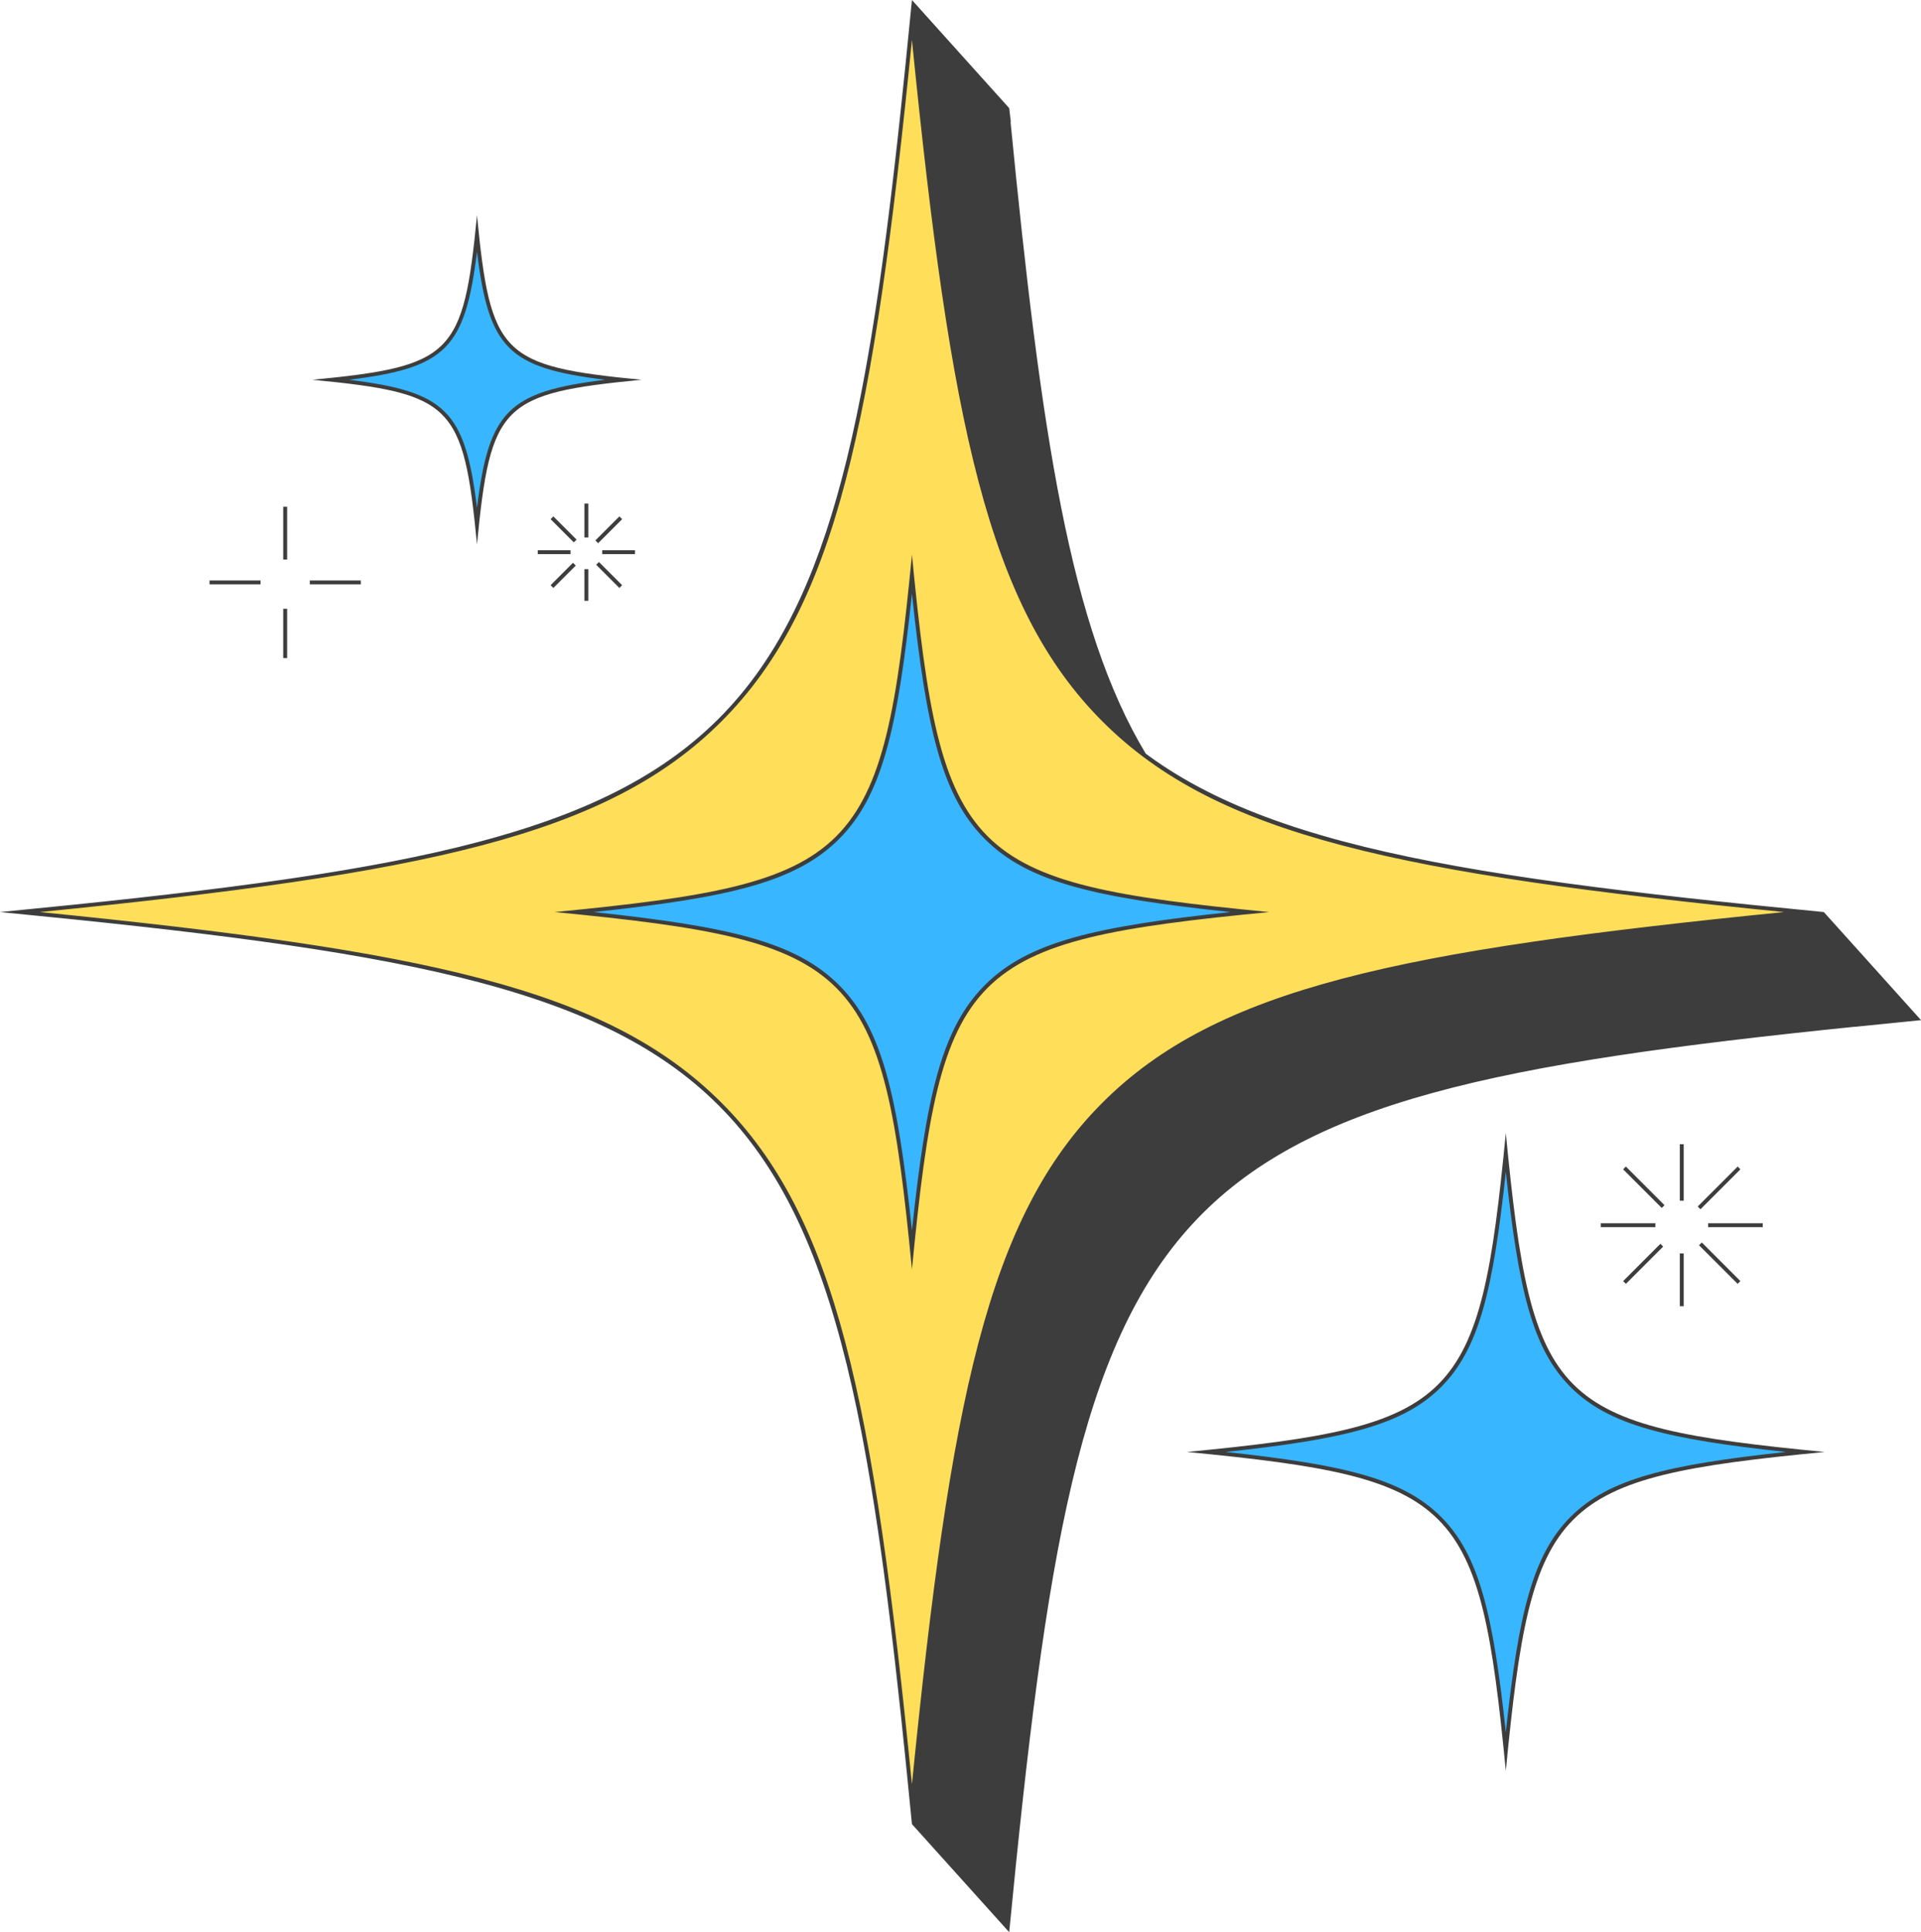 <?xml version="1.0" encoding="UTF-8" standalone="no"?><svg xmlns="http://www.w3.org/2000/svg" xmlns:xlink="http://www.w3.org/1999/xlink" data-name="Layer 1" fill="#3d3d3d" height="494" preserveAspectRatio="xMidYMid meet" version="1" viewBox="0.0 0.0 491.2 494.0" width="491.2" zoomAndPan="magnify"><g id="change1_1"><path d="M233.184,461.228c-9.996-101.523-19.326-149.215-49.077-178.966S106.664,243.18,5.141,233.184c101.523-9.996,149.215-19.326,178.966-49.077S223.188,106.664,233.184,5.141C243.18,106.664,252.51,154.356,282.261,184.107s77.443,39.081,178.966,49.077C359.704,243.18,312.013,252.51,282.261,282.261S243.18,359.704,233.184,461.228Z" fill="#ffde59"/></g><g id="change2_1"><path d="M233.184,319.455c-3.815-37.77-7.592-55.841-19.011-67.26s-29.49-15.196-67.26-19.011c37.77-3.815,55.841-7.592,67.26-19.011s15.196-29.49,19.011-67.26c3.815,37.77,7.592,55.841,19.011,67.26s29.49,15.196,67.26,19.011c-37.77,3.815-55.841,7.592-67.26,19.011S236.999,281.685,233.184,319.455Zm168.78,68.693C412.112,378,428.131,374.608,461.492,371.22c-33.36-3.388-49.38-6.779-59.528-16.927s-13.54-26.168-16.928-59.528c-3.388,33.36-6.779,49.38-16.927,59.528s-26.168,13.539-59.528,16.927c33.36,3.388,49.38,6.78,59.528,16.928s13.539,26.168,16.927,59.528C388.424,414.315,391.816,398.296,401.964,388.148ZM121.966,134.223c-3.19-29.705-7.42-33.935-37.126-37.125,29.706-3.19,33.936-7.42,37.126-37.125,3.19,29.705,7.42,33.935,37.126,37.125C129.386,100.288,125.156,104.518,121.966,134.223Z" fill="#38b6ff"/></g><g id="change3_1"><path d="M491.237,260.816l-16.855,1.702-.021-.024C291.99,281.124,276.735,301.441,258.053,494l-.985-1.094-1.231-1.368-1.231-1.368-5.171-5.745-2.216-2.462-6.402-7.113-1.231-1.368-6.402-7.113c-3.8-39.163-7.462-71.184-12.413-97.531q-.2-2.403-.402-4.826c5.031,25.499,8.872,57.166,12.815,97.217C243.18,359.704,252.51,312.013,282.261,282.261s77.443-39.081,178.966-49.077c-101.523-9.996-149.215-19.326-178.966-49.077S243.18,106.664,233.184,5.141c-9.996,101.523-19.326,149.215-49.077,178.966C160.543,207.67,125.719,218.423,61.816,226.843q-1.734-.019-3.451-.035C201.767,208.4,216.029,176.811,233.184,0l.492.547.246.274.246.274.739.821.246.274.246.274.739.821.246.274h0l.246.274.492.547.246.274.246.274.739.821.246.274.246.274.492.547.492.547.246.274.492.547.492.547v0l.246.274.246.274.246.274.492.547.246.274.246.274.739.821.246.274.246.274.739.821.246.274.246.274.739.821.246.274v0l.246.274.492.547.492.547.492.547h0l.246.274.492.547.492.547.739.821.246.274.246.274.985,1.094v0l.246.274.739.821.246.274.985,1.094.246.274.985,1.094.246.274.492.547.492.547h0l.246.274.492.547.492.547.492.547v0l.246.274.429,3.578-.088-.1c7.794,79.605,15.172,129.323,34.58,161.568,32.254,23.976,84.445,31.876,173.394,40.507l5.417,6.019,1.231,1.368.985,1.094.246.274.985,1.094.985,1.094.246.274.739.821.492.547.739.821.492.547.492.547.246.274.492.547.492.547.246.274.492.547.246.274.246.274.246.274.492.547.246.274.246.274.739.821.246.274.246.274.492.547h0l.246.274.246.274.246.274.492.547h0l.246.274.246.274.246.274.246.274.246.274.246.274.246.274.246.274.246.274.246.274.246.274.246.274.246.274.246.274.246.274.246.274.246.274h0l.246.274.246.274.246.274ZM233.184,10.204c-9.827,98.216-19.36,144.893-48.724,174.257s-76.041,38.896-174.257,48.724c98.216,9.827,144.893,19.36,174.257,48.724s38.896,76.041,48.724,174.257c9.827-98.216,19.36-144.893,48.724-174.257s76.041-38.896,174.257-48.724c-98.216-9.827-144.893-19.36-174.257-48.724s-38.896-76.041-48.724-174.257m0-10.204c19.244,198.34,34.844,213.94,233.184,233.184-198.34,19.244-213.941,34.844-233.184,233.184C213.941,268.028,198.34,252.428,0,233.184,198.34,213.94,213.941,198.34,233.184,0Zm0,151.773c-3.674,34.647-7.631,51.727-18.657,62.754s-28.107,14.983-62.754,18.657c34.647,3.675,51.727,7.631,62.754,18.657s14.983,28.107,18.657,62.754c3.675-34.647,7.631-51.727,18.658-62.754s28.107-14.983,62.754-18.657c-34.647-3.674-51.727-7.631-62.754-18.657s-14.983-28.107-18.658-62.754m0-9.939c7.539,77.7,13.65,83.812,91.35,91.35-77.7,7.539-83.812,13.65-91.35,91.35-7.539-77.7-13.65-83.812-91.35-91.35,77.7-7.539,83.812-13.65,91.35-91.35Zm151.852,157.748c-3.253,30.275-6.819,45.31-16.574,55.065s-24.79,13.321-55.065,16.574c30.275,3.253,45.309,6.819,55.065,16.574s13.321,24.79,16.574,55.065c3.253-30.275,6.819-45.31,16.574-55.065s24.79-13.321,55.065-16.574c-30.275-3.253-45.309-6.819-55.065-16.574s-13.321-24.79-16.574-55.065m0-9.883c6.728,69.34,12.181,74.794,81.522,81.522-69.34,6.728-74.794,12.181-81.522,81.522-6.728-69.34-12.181-74.794-81.522-81.522,69.34-6.728,74.794-12.181,81.522-81.522Zm-263.07-225.33c-3.052,24.778-7.951,29.677-32.729,32.729,24.778,3.052,29.677,7.951,32.729,32.729,3.052-24.778,7.951-29.677,32.729-32.729-24.778-3.052-29.677-7.951-32.729-32.729m0-9.34c3.472,35.783,6.286,38.597,42.069,42.069-35.783,3.472-38.598,6.286-42.069,42.069-3.472-35.783-6.286-38.597-42.069-42.069,35.783-3.472,38.597-6.286,42.069-42.069Zm28.469,90.486h-1v8.097h1Zm0-8.097h-1v-8.675h1Zm-4.548,4.259h-8.386v-1h8.386Zm16.482,0h-8.386v-1h8.386Zm-15.148,2.92-.707-.707-5.725,5.726.707.707Zm5.726-5.725-.707-.707,6.134-6.134.707.707Zm-6.228-.205-5.93-5.93.707-.707,5.93,5.93Zm11.655,11.655-5.93-5.93.707-.707,5.93,5.93ZM72.42,143.06V129.565h1V143.06Zm-5.797,6.347H53.578v-1H66.623Zm25.64-1v1H79.218v-1ZM73.42,155.655V168.25h-1V155.655Z" fill="inherit"/></g><path d="M430.029 320.468L430.029 333.952" fill="none" stroke="#3d3d3d" stroke-miterlimit="10"/><path d="M430.029 292.539L430.029 306.985" fill="none" stroke="#3d3d3d" stroke-miterlimit="10"/><path d="M423.287 313.245L409.323 313.245" fill="none" stroke="#3d3d3d" stroke-miterlimit="10"/><path d="M450.735 313.245L436.771 313.245" fill="none" stroke="#3d3d3d" stroke-miterlimit="10"/><path d="M424.921 318.353L415.387 327.887" fill="none" stroke="#3d3d3d" stroke-miterlimit="10"/><path d="M444.671 298.604L434.455 308.819" fill="none" stroke="#3d3d3d" stroke-miterlimit="10"/><path d="M425.262 308.478L415.387 298.604" fill="none" stroke="#3d3d3d" stroke-miterlimit="10"/><path d="M444.671 327.887L434.796 318.012" fill="none" stroke="#3d3d3d" stroke-miterlimit="10"/></svg>